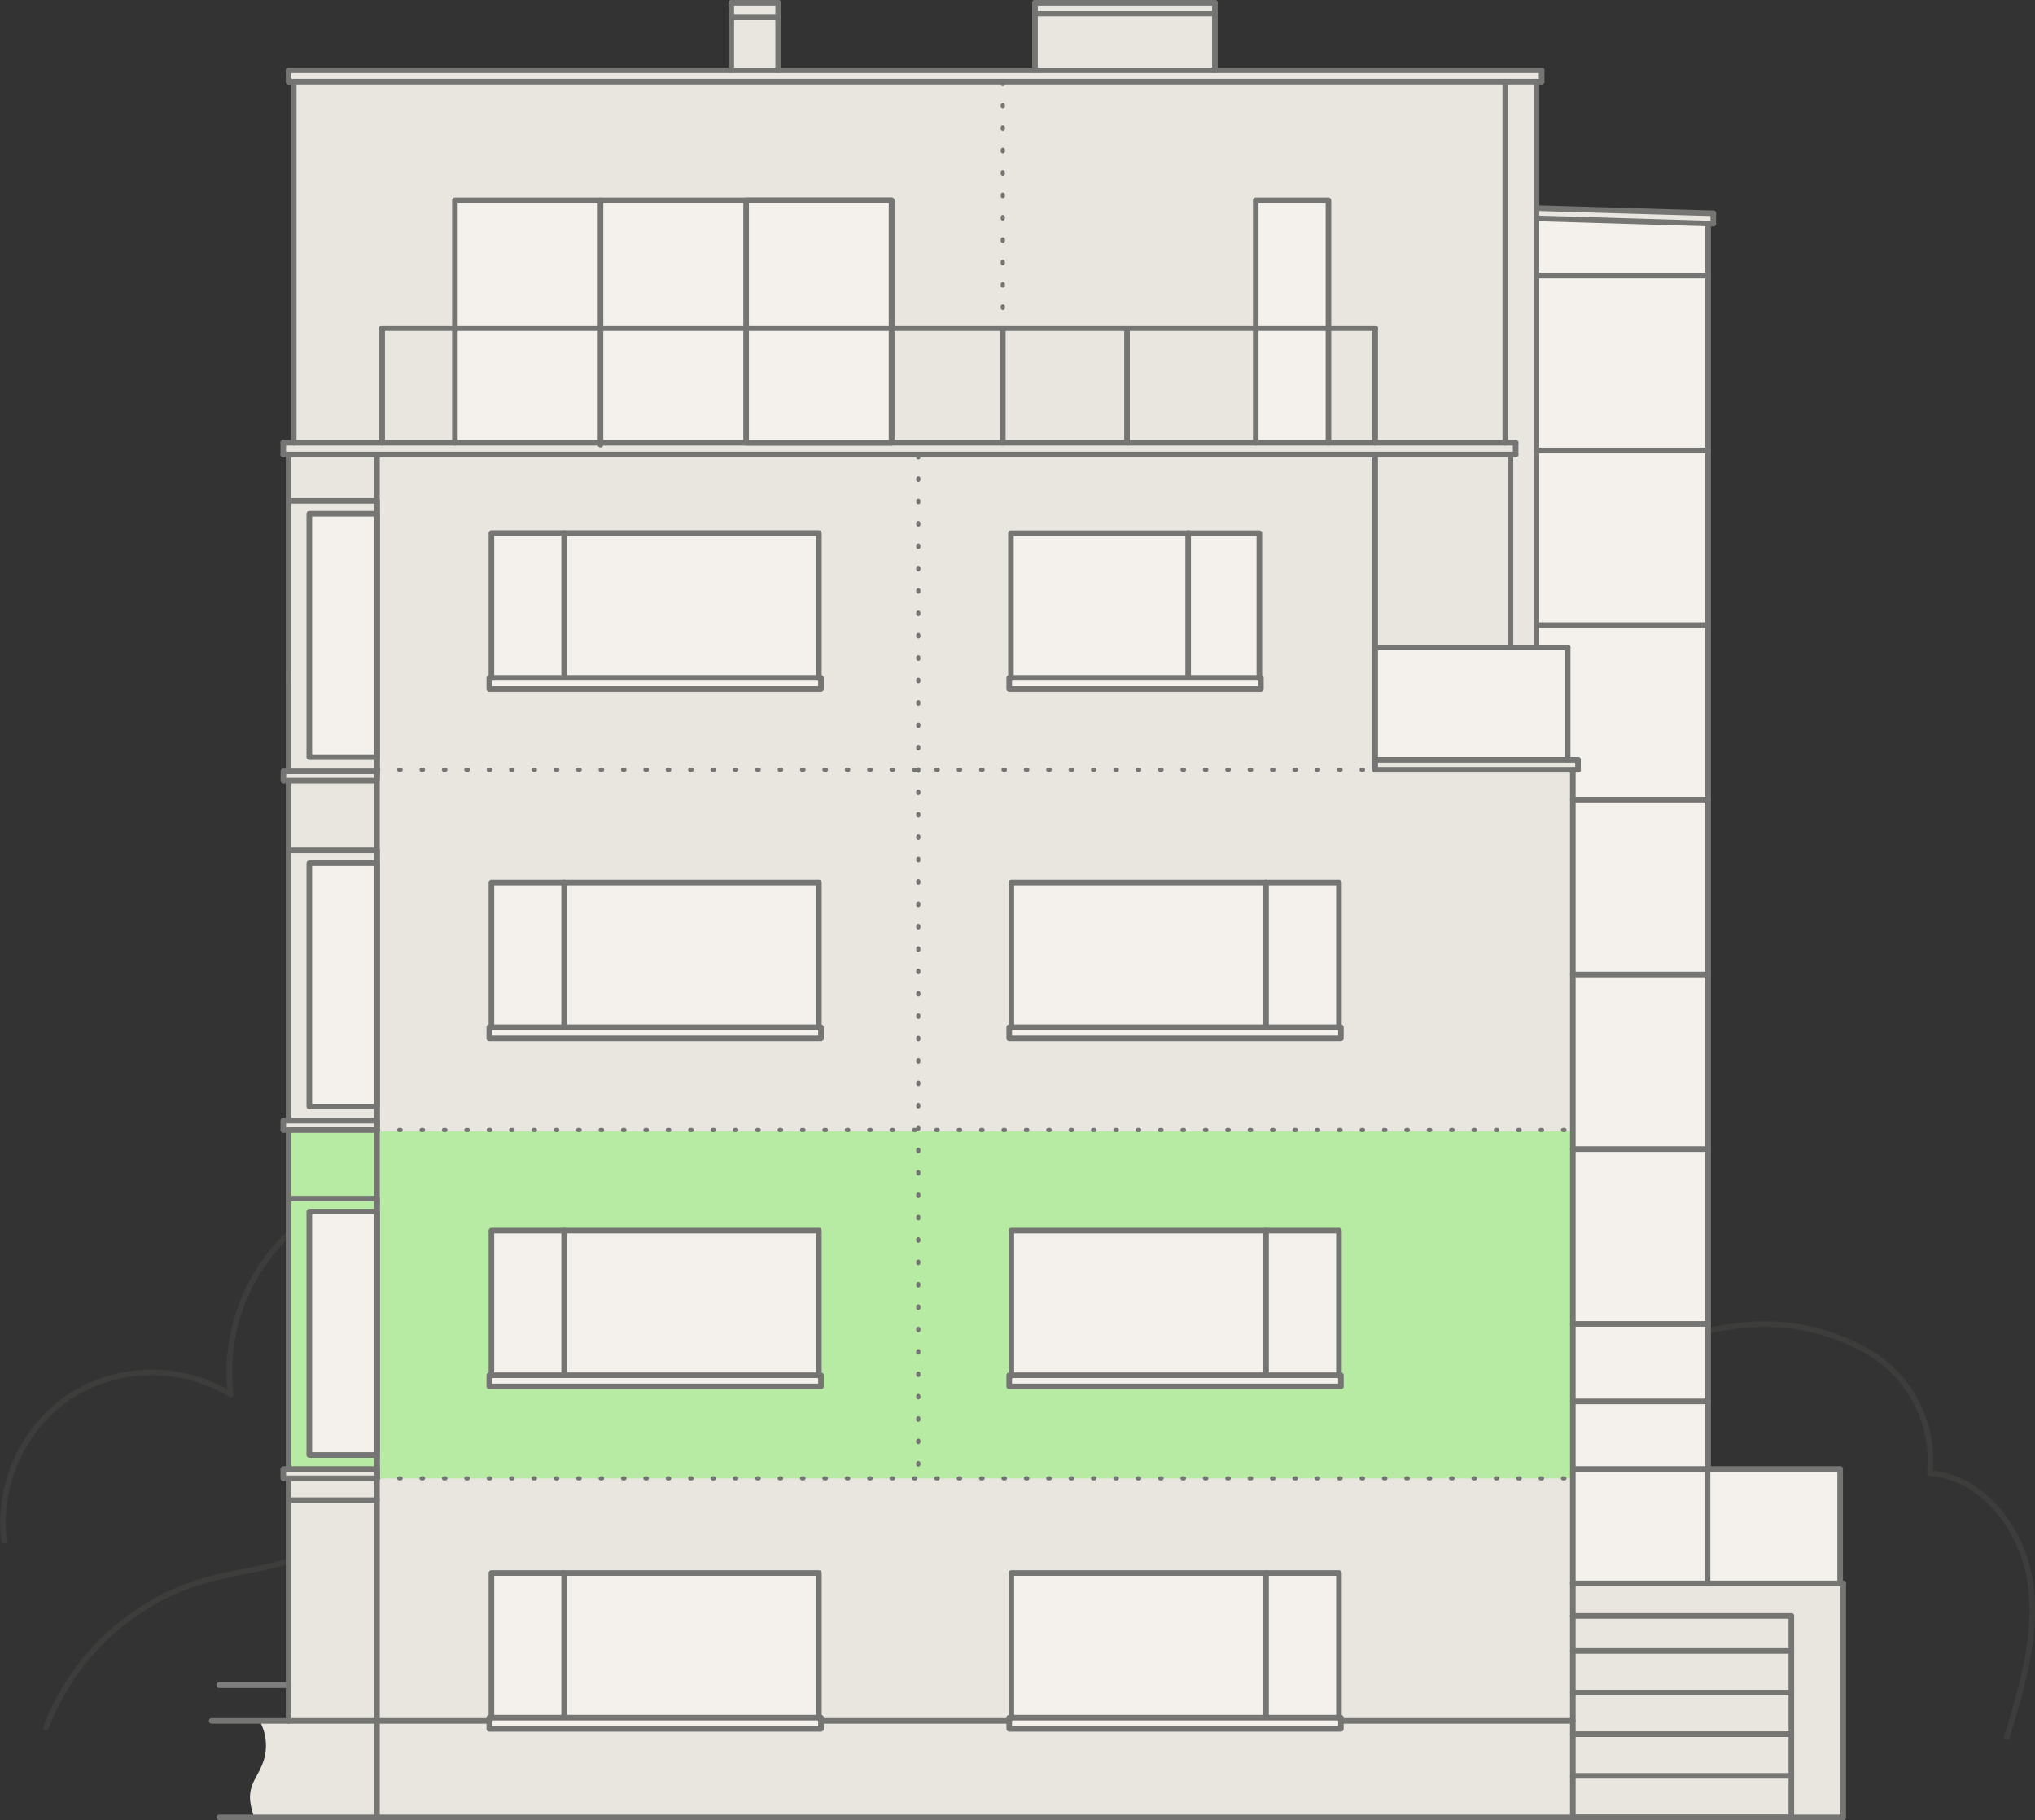 <svg xmlns="http://www.w3.org/2000/svg" viewBox="0 0 145.48 130.13"><rect x="0" y="0" width="145.48" height="130.13" fill="#333333" stroke="none"/><defs><style>.cls-1{opacity:0.5;}.cls-2,.cls-6,.cls-7,.cls-9{fill:none;}.cls-2,.cls-6,.cls-8,.cls-9{stroke:#757573;}.cls-2,.cls-6,.cls-7,.cls-8,.cls-9{stroke-linecap:round;stroke-linejoin:round;}.cls-2,.cls-6,.cls-8{stroke-width:0.4px;}.cls-2{opacity:0.3;}.cls-3,.cls-8{fill:#e9e6e0;}.cls-4{fill:#b7eaa2;}.cls-5{fill:#f4f1ed;}.cls-7{stroke:#7f7f7f;stroke-width:0.42px;}.cls-9{stroke-width:0.3px;stroke-dasharray:0.1 1.5 0.1 1.5;}</style></defs><title>Datový zdroj 17</title><g id="Vrstva_2" data-name="Vrstva 2"><g id="Vrstva_1-2" data-name="Vrstva 1"><g class="cls-1"><path class="cls-2" d="M.29,110.16A10.93,10.93,0,0,1,5.07,99.78a10.89,10.89,0,0,1,11.42-.09,13.61,13.61,0,0,1,8.28-14.16A13.6,13.6,0,0,1,40.43,90.4"/><path class="cls-2" d="M114.49,97.21a44.31,44.31,0,0,1,9.7-2.42,14.86,14.86,0,0,1,9.61,2,9,9,0,0,1,4.16,8.53c3.78.27,6.59,4,7.17,7.71s-.55,7.52-1.66,11.15"/><path class="cls-2" d="M3.3,123.49A17.33,17.33,0,0,1,14.61,113c2.63-.75,5.47-.89,7.91-2.14,2.09-1.08,3.7-2.9,5.58-4.32a17.4,17.4,0,0,1,15.46-2.63"/></g><path class="cls-3" d="M131.52,113.2V105H122l0-89h.37v-.73l-12.64-.37v-9h.37V5H86.82V.2H74V5L55.59,5V.2H52.25V5H20.64V5.2l-.1.11.06.53H21V31.55l-.75.1v.84h.38V55.13l-.37.06v.66h.4l0,24.19-.37.13v.66l.37,0v24.19l-.4-.06v.73l.4,0,0,17.26H18.51a3.61,3.61,0,0,1,.16,3.37c-.2.46-.49.88-.66,1.36a2.46,2.46,0,0,0-.09,1.29,4,4,0,0,0,.24.9l2.47,0,111.11,0V113.2Z"/><rect class="cls-4" x="20.62" y="80.88" width="91.75" height="24.82"/><rect class="cls-5" x="98.31" y="46.29" width="13.76" height="8.03"/><rect class="cls-5" x="120.25" y="105.02" width="11.3" height="8.18"/><rect class="cls-5" x="32.56" y="14.23" width="31.19" height="17.42"/><rect class="cls-5" x="35.12" y="38.11" width="23.56" height="11.14"/><rect class="cls-5" x="22.11" y="36.73" width="4.83" height="17.4"/><rect class="cls-5" x="22.11" y="61.71" width="4.83" height="17.4"/><rect class="cls-5" x="22.11" y="86.62" width="4.83" height="17.4"/><rect class="cls-5" x="35.12" y="63.05" width="23.42" height="11.18"/><rect class="cls-5" x="72.3" y="63.05" width="23.42" height="11.18"/><rect class="cls-5" x="35.12" y="87.94" width="23.42" height="11.18"/><rect class="cls-5" x="72.3" y="87.94" width="23.42" height="11.18"/><rect class="cls-5" x="35.12" y="112.42" width="23.42" height="11.18"/><rect class="cls-5" x="72.3" y="112.42" width="23.42" height="11.18"/><rect class="cls-5" x="72.23" y="38.11" width="17.81" height="11.14"/><polygon class="cls-5" points="122.12 46.29 109.84 46.29 109.84 15.61 122.12 15.99 122.12 46.29"/><polygon class="cls-5" points="122.12 113.2 112.44 113.2 112.44 55.02 112.81 55.02 112.81 54.32 112.07 54.32 111.97 45.93 122.12 45.79 122.12 113.2"/><rect class="cls-5" x="89.77" y="14.23" width="5.2" height="17.42"/><line class="cls-6" x1="42.93" y1="31.79" x2="42.93" y2="14.32"/><polyline class="cls-6" points="53.34 31.65 63.74 31.65 63.74 14.32 53.34 14.32 53.34 31.65"/><polyline class="cls-6" points="63.74 31.65 63.74 14.32 32.52 14.32 32.52 31.65"/><polyline class="cls-6" points="94.97 31.65 94.97 14.32 89.77 14.32 89.77 31.65"/><line class="cls-6" x1="131.55" y1="105.02" x2="112.59" y2="105.02"/><line class="cls-6" x1="112.44" y1="113.2" x2="131.77" y2="113.2"/><line class="cls-6" x1="131.55" y1="113.2" x2="131.55" y2="105.02"/><line class="cls-6" x1="122.07" y1="113.2" x2="122.07" y2="105.02"/><line class="cls-6" x1="131.77" y1="113.2" x2="131.77" y2="129.93"/><line class="cls-6" x1="26.95" y1="123.03" x2="15.13" y2="123.03"/><line class="cls-7" x1="20.63" y1="120.47" x2="15.68" y2="120.47"/><line class="cls-6" x1="98.47" y1="46.29" x2="112.07" y2="46.29"/><line class="cls-6" x1="98.31" y1="32.49" x2="98.31" y2="55.03"/><line class="cls-6" x1="112.44" y1="55.03" x2="112.44" y2="113.2"/><line class="cls-6" x1="112.07" y1="46.29" x2="112.07" y2="54.32"/><line class="cls-6" x1="26.95" y1="32.49" x2="26.95" y2="129.93"/><line class="cls-6" x1="20.63" y1="5.03" x2="110.21" y2="5.03"/><line class="cls-6" x1="20.63" y1="5.84" x2="110.21" y2="5.84"/><line class="cls-6" x1="122.11" y1="105.02" x2="122.11" y2="15.97"/><line class="cls-6" x1="112.44" y1="100.19" x2="122.11" y2="100.19"/><line class="cls-6" x1="112.44" y1="94.65" x2="122.11" y2="94.65"/><line class="cls-6" x1="112.44" y1="82.15" x2="122.11" y2="82.15"/><line class="cls-6" x1="112.44" y1="69.67" x2="122.11" y2="69.67"/><line class="cls-6" x1="112.44" y1="57.17" x2="122.11" y2="57.17"/><line class="cls-6" x1="109.84" y1="44.69" x2="122.11" y2="44.69"/><line class="cls-6" x1="109.84" y1="32.2" x2="122.11" y2="32.2"/><line class="cls-6" x1="109.84" y1="19.71" x2="122.11" y2="19.71"/><line class="cls-6" x1="109.84" y1="14.88" x2="122.48" y2="15.25"/><line class="cls-6" x1="122.48" y1="15.25" x2="122.48" y2="15.98"/><line class="cls-6" x1="109.84" y1="15.61" x2="122.48" y2="15.99"/><line class="cls-6" x1="26.95" y1="123.03" x2="34.98" y2="123.03"/><line class="cls-6" x1="58.69" y1="123.03" x2="72.15" y2="123.03"/><line class="cls-6" x1="95.86" y1="123.03" x2="112.44" y2="123.03"/><line class="cls-6" x1="112.44" y1="115.53" x2="112.44" y2="113.2"/><line class="cls-6" x1="108.35" y1="32.49" x2="20.25" y2="32.49"/><line class="cls-6" x1="108.35" y1="31.65" x2="20.25" y2="31.65"/><line class="cls-6" x1="107.98" y1="32.49" x2="107.98" y2="46.29"/><line class="cls-6" x1="109.84" y1="5.84" x2="109.84" y2="46.29"/><line class="cls-6" x1="110.21" y1="5.03" x2="110.21" y2="5.84"/><line class="cls-6" x1="108.35" y1="31.65" x2="108.35" y2="32.49"/><line class="cls-6" x1="20.63" y1="32.49" x2="20.63" y2="48.67"/><line class="cls-6" x1="20.63" y1="48.08" x2="20.63" y2="123.03"/><line class="cls-6" x1="20.25" y1="31.65" x2="20.25" y2="32.49"/><line class="cls-6" x1="112.44" y1="129.93" x2="112.44" y2="115.53"/><line class="cls-6" x1="128.06" y1="129.93" x2="128.06" y2="115.53"/><line class="cls-6" x1="112.44" y1="115.53" x2="128.06" y2="115.53"/><line class="cls-6" x1="112.44" y1="126.96" x2="128.06" y2="126.96"/><line class="cls-6" x1="112.44" y1="123.98" x2="128.06" y2="123.98"/><line class="cls-6" x1="112.44" y1="121.01" x2="128.06" y2="121.01"/><line class="cls-6" x1="112.44" y1="118.03" x2="128.06" y2="118.03"/><line class="cls-6" x1="112.44" y1="129.93" x2="128.06" y2="129.93"/><line class="cls-6" x1="26.95" y1="60.79" x2="20.63" y2="60.79"/><polyline class="cls-8" points="26.95 80.12 20.25 80.12 20.25 80.79 26.95 80.79 26.95 80.12"/><line class="cls-6" x1="26.95" y1="80.49" x2="26.95" y2="60.79"/><polyline class="cls-6" points="22.11 79.11 22.11 61.71 26.94 61.71 26.94 79.11 22.11 79.11"/><line class="cls-6" x1="26.95" y1="107.25" x2="20.63" y2="107.25"/><line class="cls-6" x1="26.95" y1="85.69" x2="20.63" y2="85.69"/><polyline class="cls-8" points="26.95 105.02 20.25 105.02 20.25 105.69 26.95 105.69 26.95 105.02"/><line class="cls-6" x1="26.95" y1="105.39" x2="26.95" y2="85.69"/><polyline class="cls-6" points="22.11 104.02 22.11 86.62 26.94 86.62 26.94 104.02 22.11 104.02"/><line class="cls-6" x1="21" y1="5.84" x2="21" y2="31.65"/><line class="cls-6" x1="20.63" y1="5.03" x2="20.63" y2="5.84"/><line class="cls-6" x1="107.61" y1="5.84" x2="107.61" y2="31.65"/><line class="cls-6" x1="98.31" y1="23.47" x2="98.31" y2="31.65"/><line class="cls-6" x1="52.28" y1="1.21" x2="55.63" y2="1.21"/><line class="cls-6" x1="52.28" y1="0.2" x2="55.63" y2="0.2"/><line class="cls-6" x1="52.28" y1="5.03" x2="52.28" y2="0.2"/><line class="cls-6" x1="55.63" y1="5.03" x2="55.63" y2="0.2"/><line class="cls-6" x1="73.99" y1="0.2" x2="86.85" y2="0.2"/><line class="cls-6" x1="73.99" y1="0.98" x2="86.85" y2="0.98"/><line class="cls-6" x1="86.85" y1="0.2" x2="86.85" y2="5.03"/><line class="cls-6" x1="73.99" y1="0.2" x2="73.99" y2="5.03"/><line class="cls-6" x1="27.32" y1="23.47" x2="98.31" y2="23.47"/><line class="cls-6" x1="27.32" y1="31.65" x2="27.32" y2="23.47"/><line class="cls-6" x1="112.81" y1="55.03" x2="98.31" y2="55.03"/><line class="cls-6" x1="112.81" y1="54.32" x2="98.31" y2="54.32"/><line class="cls-6" x1="112.81" y1="54.32" x2="112.81" y2="55.03"/><line class="cls-6" x1="80.57" y1="23.47" x2="80.57" y2="31.65"/><line class="cls-6" x1="71.69" y1="23.47" x2="71.69" y2="31.65"/><line class="cls-6" x1="26.95" y1="35.81" x2="20.63" y2="35.81"/><polyline class="cls-8" points="26.94 55.14 20.26 55.14 20.26 55.81 26.94 55.81 26.94 55.14"/><line class="cls-6" x1="26.95" y1="55.51" x2="26.95" y2="35.81"/><polyline class="cls-6" points="22.11 54.13 22.11 36.73 26.94 36.73 26.94 54.13 22.11 54.13"/><polyline class="cls-6" points="58.69 73.44 34.98 73.44 34.98 74.24 58.69 74.24 58.69 73.44"/><polyline class="cls-6" points="35.13 73.46 35.13 63.09 58.54 63.09 58.54 73.46"/><line class="cls-6" x1="40.33" y1="63.09" x2="40.33" y2="73.36"/><polyline class="cls-6" points="58.69 48.46 34.98 48.46 34.98 49.26 58.69 49.26 58.69 48.46"/><polyline class="cls-6" points="35.13 48.48 35.13 38.11 58.54 38.11 58.54 48.48"/><line class="cls-6" x1="40.33" y1="38.11" x2="40.33" y2="48.38"/><polyline class="cls-6" points="72.15 48.46 90.14 48.46 90.14 49.26 72.15 49.26 72.15 48.46"/><polyline class="cls-6" points="90.03 48.48 90.03 38.12 72.27 38.12 72.27 48.48"/><line class="cls-6" x1="84.94" y1="38.11" x2="84.94" y2="48.38"/><polyline class="cls-6" points="58.69 98.32 34.98 98.32 34.98 99.12 58.69 99.12 58.69 98.32"/><polyline class="cls-6" points="35.13 98.35 35.13 87.98 58.54 87.98 58.54 98.35"/><line class="cls-6" x1="40.33" y1="87.98" x2="40.33" y2="98.24"/><polyline class="cls-6" points="58.69 122.8 34.98 122.8 34.98 123.6 58.69 123.6 58.69 122.8"/><polyline class="cls-6" points="35.13 122.83 35.13 112.46 58.54 112.46 58.54 122.83"/><line class="cls-6" x1="40.33" y1="112.46" x2="40.33" y2="122.72"/><polyline class="cls-6" points="72.15 73.44 95.86 73.44 95.86 74.24 72.15 74.24 72.15 73.44"/><polyline class="cls-6" points="95.72 73.46 95.72 63.09 72.3 63.09 72.3 73.46"/><line class="cls-6" x1="90.51" y1="63.09" x2="90.51" y2="73.36"/><polyline class="cls-6" points="72.15 98.32 95.86 98.32 95.86 99.12 72.15 99.12 72.15 98.32"/><polyline class="cls-6" points="95.72 98.35 95.72 87.98 72.3 87.98 72.3 98.35"/><line class="cls-6" x1="90.51" y1="87.98" x2="90.51" y2="98.24"/><polyline class="cls-6" points="72.15 122.8 95.86 122.8 95.86 123.6 72.15 123.6 72.15 122.8"/><polyline class="cls-6" points="95.72 122.83 95.72 112.46 72.3 112.46 72.3 122.83"/><line class="cls-6" x1="90.51" y1="112.46" x2="90.51" y2="122.72"/><line class="cls-6" x1="15.68" y1="129.93" x2="131.74" y2="129.93"/><line class="cls-9" x1="26.94" y1="55.03" x2="98.2" y2="55.03"/><line class="cls-9" x1="65.65" y1="32.6" x2="65.65" y2="105.39"/><line class="cls-9" x1="71.69" y1="5.92" x2="71.69" y2="31.65"/><line class="cls-9" x1="26.94" y1="80.79" x2="112.44" y2="80.79"/><line class="cls-9" x1="26.94" y1="105.69" x2="112.44" y2="105.69"/></g></g></svg>